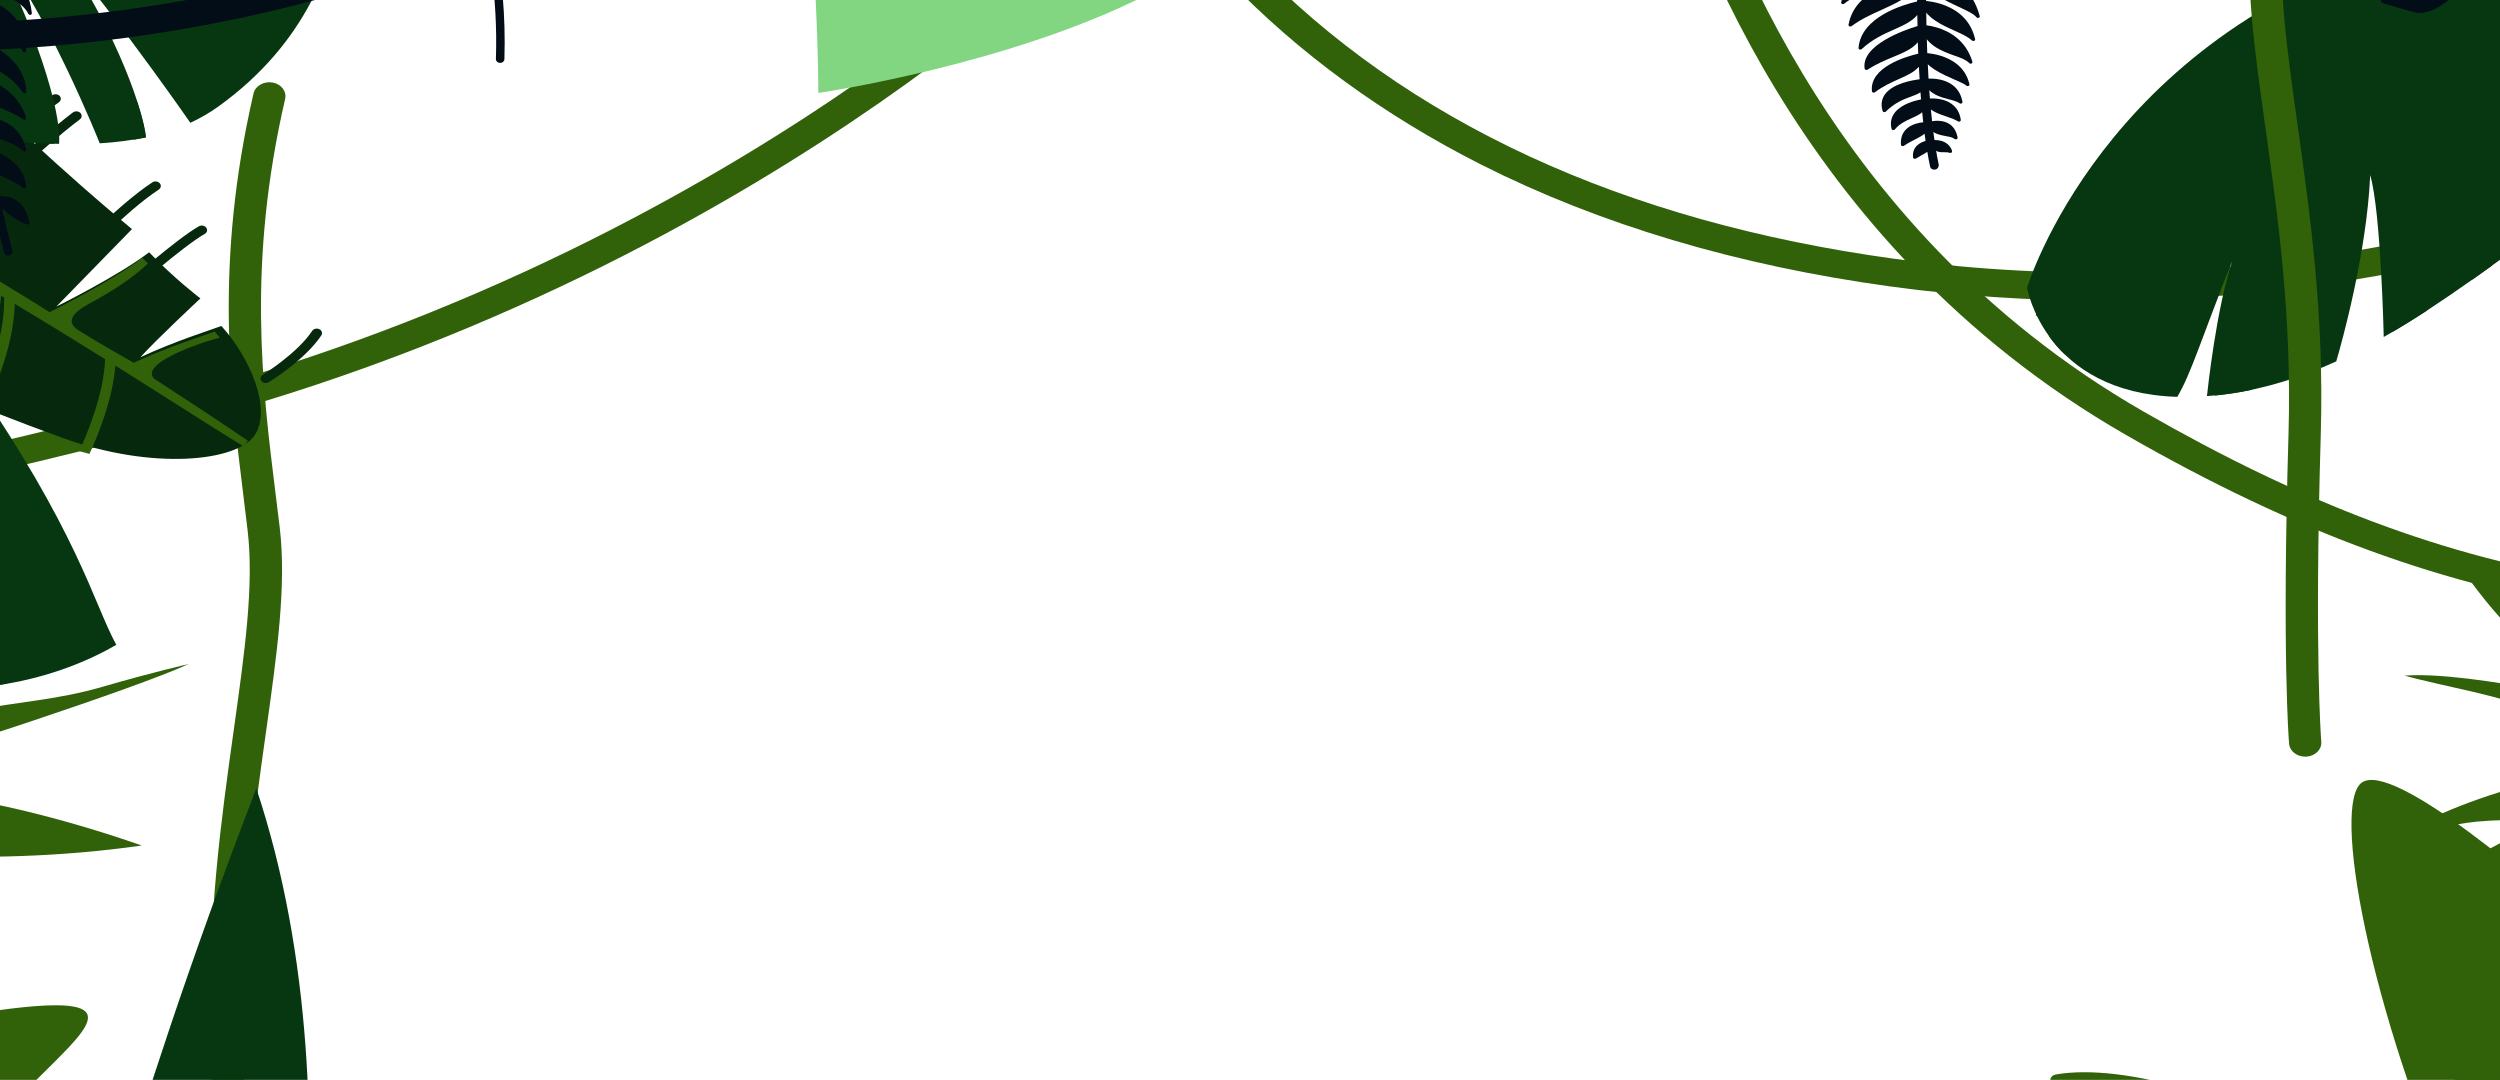 <svg xmlns="http://www.w3.org/2000/svg" width="1440" height="622" viewBox="0 0 1440 622" fill="none"><path d="M-425.693 321.921C-322.699 321.921 -157.071 317.17 120.801 240.303C292.526 192.797 425.427 115.572 506.644 59.136C594.788 -2.086 641.619 -51.378 643.568 -53.414C646.804 -56.843 646.223 -61.915 642.241 -64.701C638.259 -67.487 632.41 -66.987 629.175 -63.558C628.719 -63.058 581.349 -13.266 494.573 46.956C414.642 102.428 283.899 178.366 115.118 225.051C-180.465 306.812 -347.587 306.204 -447.428 305.847C-458.711 305.812 -469.371 305.776 -479.284 305.847C-484.428 305.883 -488.534 309.526 -488.493 313.955C-488.451 318.349 -484.303 321.921 -479.201 321.921H-479.118C-469.329 321.849 -458.711 321.885 -447.511 321.921C-440.584 321.921 -433.325 321.957 -425.734 321.957L-425.693 321.921Z" fill="#316209"></path><path d="M130.316 784.008C135.128 784.008 139.235 780.794 139.566 776.579C139.732 774.578 143.714 725.715 139.898 597.877C137.907 530.511 145.996 472.825 153.172 421.925C159.56 376.491 165.076 337.236 161.136 303.981C160.389 297.516 159.559 291.015 158.73 284.407C151.015 222.328 142.304 151.997 164.247 56.949C165.242 52.591 161.965 48.376 156.946 47.519C151.927 46.662 147.033 49.484 146.037 53.806C123.555 151.283 132.432 222.899 140.272 286.122C141.101 292.694 141.889 299.195 142.636 305.624C146.369 337.128 140.935 375.526 134.713 419.996C127.496 471.467 119.283 529.761 121.315 598.305C125.09 725.143 121.066 774.936 121.025 775.436C120.652 779.865 124.509 783.687 129.611 784.008C129.86 784.008 130.067 784.008 130.316 784.008Z" fill="#316209"></path><path d="M1208.85 173.104C1257.71 173.104 1306.86 169.104 1355.89 161.138C1427.28 149.53 1498.5 129.491 1567.65 101.559C1685.36 54.017 1755.22 0.867 1758.12 -1.383C1761.94 -4.312 1762.31 -9.384 1758.87 -12.706C1755.47 -16.028 1749.58 -16.314 1745.76 -13.349C1745.05 -12.813 1674.66 40.73 1559.18 87.271C1452.95 130.098 1285.67 175.604 1092 149.172C934.792 127.741 810.146 70.162 721.504 -21.957C657.957 -87.966 632.323 -153.189 624.234 -178.156C622.865 -182.407 617.722 -184.907 612.786 -183.728C607.85 -182.55 604.946 -178.12 606.356 -173.834C614.777 -147.866 641.407 -80.108 707.235 -11.706C747.885 30.55 796.872 66.304 852.787 94.629C921.27 129.277 1000.79 152.959 1089.1 165.032C1128.67 170.425 1168.65 173.14 1208.85 173.14V173.104Z" fill="#316209"></path><path d="M1592.79 357.604C1652.39 357.604 1716.73 350.282 1789.48 335.423C1794.46 334.387 1797.57 330.065 1796.37 325.778C1795.21 321.456 1790.19 318.813 1785.17 319.813C1566.49 364.462 1417.33 342.03 1234.78 237.124C1046.79 129.11 988.264 -55.129 969.059 -115.672L968.395 -117.78C967.026 -122.066 961.924 -124.566 956.988 -123.387C952.052 -122.209 949.148 -117.815 950.476 -113.529L951.139 -111.422C970.842 -49.449 1030.74 139.111 1224.49 250.483C1322.13 306.597 1409.86 338.637 1500.49 351.317C1530.28 355.497 1560.85 357.568 1592.75 357.568L1592.79 357.604Z" fill="#316209"></path><path d="M-632.614 -136.543C-632.614 -136.543 -622.576 -180.763 -577.405 -194.193C-532.192 -207.624 -480.675 -193.55 -480.675 -193.55C-480.675 -193.55 -485.611 -167.976 -490.588 -146.008C-495.566 -124.041 -504.65 -94.644 -504.65 -94.644C-504.65 -94.644 -489.261 -122.505 -475.78 -139.007C-462.299 -155.51 -455.331 -168.583 -452.137 -182.62C-425.133 -171.797 -371.044 -139.15 -330.021 -117.112C-246.688 -74.142 -170.283 -45.388 -140.874 -33.565C-148.423 -6.311 -164.31 19.228 -187.829 53.696C-165.222 38.587 -114.451 -19.492 -114.451 -19.492C-114.451 -19.492 -58.578 4.583 -15.523 48.446C27.533 92.273 76.023 131.957 76.023 131.957L32.469 176.57C32.469 176.57 67.81 159.103 85.895 145.316C100.247 160.317 115.428 171.89 115.428 171.89C115.428 171.89 89.794 195.786 80.918 205.716C101.948 196.036 119.867 190.643 127.499 187.75C143.966 205.823 156.742 235.577 146.704 250.686C136.666 265.796 88.052 271.153 35.871 252.187C-16.311 233.22 -61.731 213.896 -75.17 203.823C-62.643 176.212 -56.256 132.564 -56.256 132.564C-56.256 132.564 -83.425 169.426 -97.237 193.5C-119.512 184.071 -217.487 159.782 -265.479 145.423C-349.475 117.812 -390.996 75.163 -434.757 53.661C-413.063 20.156 -407.878 0.261 -394.273 -32.243C-420.778 6.226 -437.246 31.372 -453.049 47.303C-486.15 31.836 -503.447 19.013 -544.553 6.726C-585.66 -5.597 -632.78 -22.206 -646.842 -53.961C-660.903 -85.715 -657.17 -113.004 -632.656 -136.507L-632.614 -136.543Z" fill="#06290D"></path><path d="M150.245 217.015C149.872 217.837 149.955 218.765 150.577 219.551C151.573 220.73 153.439 221.016 154.808 220.158C155.638 219.658 175.672 207.299 185.088 193.19C185.918 191.905 185.42 190.333 183.968 189.619C182.516 188.904 180.65 189.333 179.82 190.583C171.068 203.728 151.49 215.765 151.324 215.908C150.826 216.193 150.494 216.622 150.287 217.051L150.245 217.015Z" fill="#06290D"></path><path d="M69.693 166.08C69.236 167.044 69.485 168.187 70.398 168.973C71.601 169.973 73.55 169.973 74.712 168.937C75.002 168.652 105.697 141.612 117.892 134.754C119.302 133.968 119.717 132.325 118.763 131.111C117.85 129.896 115.942 129.539 114.532 130.361C101.798 137.54 71.6 164.151 70.356 165.258C70.066 165.508 69.858 165.794 69.734 166.08H69.693Z" fill="#06290D"></path><path d="M39.163 148.506C38.665 149.542 38.997 150.792 40.034 151.542C41.32 152.471 43.27 152.292 44.306 151.185C44.597 150.899 72.471 121.645 91.427 109.215C92.755 108.322 93.045 106.679 92.008 105.536C90.971 104.393 89.063 104.143 87.736 105.036C68.199 117.859 40.739 146.649 39.578 147.863C39.37 148.077 39.246 148.292 39.121 148.542L39.163 148.506Z" fill="#06290D"></path><path d="M-16.046 115.788C-16.502 116.788 -16.253 117.966 -15.258 118.716C-14.013 119.681 -12.063 119.609 -10.944 118.538C-10.612 118.216 24.065 85.355 46.008 68.746C47.294 67.781 47.377 66.138 46.298 65.031C45.178 63.924 43.27 63.852 41.984 64.781C19.793 81.605 -15.092 114.68 -15.465 115.002C-15.714 115.252 -15.88 115.502 -16.046 115.788Z" fill="#06290D"></path><path d="M-30.314 107.929C-30.812 108.93 -30.522 110.144 -29.526 110.894C-28.282 111.859 -26.332 111.751 -25.212 110.68C-24.839 110.287 13.613 73.068 33.896 58.923C35.224 57.994 35.389 56.351 34.352 55.244C33.274 54.101 31.366 53.958 30.08 54.851C9.423 69.281 -28.157 105.643 -29.775 107.179C-30.024 107.394 -30.19 107.644 -30.314 107.929Z" fill="#06290D"></path><path d="M-456.031 -179.391C-454.413 -178.748 -452.671 -177.998 -450.846 -177.176C-453.169 -155.709 -463.539 -140.814 -475.651 -125.027C-487.763 -109.239 -499.294 -87.665 -487.472 -82.557C-396.259 -43.48 -252.739 26.707 -191.723 56.926C-169.117 41.817 -118.346 -16.262 -118.346 -16.262C-118.346 -16.262 -116.728 -15.548 -113.783 -14.155C-128.301 10.813 -140.703 22.136 -153.313 34.316C-165.923 46.532 -184.257 60.533 -168.536 68.606C-106.98 100.003 -34.681 140.151 28.575 179.799C28.575 179.799 63.916 162.332 82.001 148.545C83.079 149.652 84.116 150.724 85.195 151.795C75.447 161.189 61.717 169.333 51.347 174.905C41.019 180.478 38.074 185.764 45.25 190.3C56.283 197.266 77.023 208.946 77.023 208.946C98.053 199.266 115.973 193.872 123.605 190.979C124.642 192.086 125.637 193.265 126.591 194.444C109.709 199.051 80.964 210.124 88.762 218.125C123.314 240.521 142.81 253.88 142.81 253.88C142.81 253.88 141.69 255.666 140.072 256.988C126.467 248.772 99.049 231.056 66.446 210.589C64.87 230.484 56.076 251.666 51.513 261.453C49.564 260.952 47.614 260.417 45.665 259.845C50.227 249.951 59.809 226.984 60.556 206.91C44.006 196.551 26.294 185.657 8.499 175.013C7.877 201.337 -5.438 229.52 -10.499 239.271C-12.365 238.521 -14.232 237.771 -16.057 237.056C-10.955 227.091 3.024 197.301 2.401 171.369C1.821 171.012 1.24 170.691 0.659 170.333C-1.249 194.479 -15.352 224.483 -20.703 235.163C-22.569 234.413 -24.436 233.627 -26.22 232.877C-20.703 221.804 -5.977 190.122 -5.272 166.833C-13.734 161.868 -22.113 157.01 -30.367 152.367C-50.568 142.901 -55.753 153.331 -59.528 170.905C-62.39 184.3 -69.814 202.766 -73.216 210.803C-75.539 209.41 -77.53 208.16 -79.064 206.981C-66.538 179.37 -60.15 135.722 -60.15 135.722C-75.787 127.113 -91.799 118.612 -108.266 110.147C-126.393 131.578 -142.653 167.762 -148.626 181.871C-150.534 181.335 -152.483 180.799 -154.433 180.263C-152.566 175.798 -149.621 169.119 -145.93 161.332C-137.924 144.544 -126.268 122.756 -113.493 107.468C-114.695 106.861 -115.94 106.218 -117.143 105.611C-134.44 119.505 -153.147 160.118 -161.028 178.477C-162.936 177.942 -164.886 177.406 -166.877 176.87C-164.803 172.048 -162.024 165.654 -158.664 158.582C-149.372 139.115 -135.933 114.433 -122.618 102.825C-152.359 87.787 -183.634 72.678 -217.026 56.819C-224.367 62.962 -232.995 74.785 -240.71 103.646C-246.642 125.792 -256.099 141.687 -262.446 150.652C-264.52 150.045 -266.511 149.474 -268.419 148.902C-262.321 140.508 -252.615 124.613 -246.642 102.467C-243.448 90.537 -240.088 81.358 -236.687 74.214C-231.958 64.284 -227.147 58.283 -222.584 54.175C-229.843 50.746 -237.185 47.282 -244.609 43.745C-250.334 49.318 -259.915 60.748 -269.248 91.573C-277.046 117.434 -286.919 132.328 -293.224 139.937C-295.132 139.187 -296.998 138.436 -298.865 137.651C-293.058 130.9 -283.02 116.434 -275.138 90.252C-265.93 59.783 -256.224 47.389 -250.085 41.174C-265.847 33.744 -282.065 26.1 -298.782 18.206C-310.23 25.279 -319.439 41.959 -326.78 68.927C-332.505 89.894 -342.916 104.253 -349.926 112.147C-351.627 111.147 -353.327 110.147 -354.987 109.147C-348.391 101.753 -338.187 87.858 -332.712 67.749C-325.37 40.852 -316.328 23.957 -304.589 15.456C-306.746 14.456 -308.903 13.42 -311.06 12.42C-320.019 20.385 -331.468 35.387 -335.367 51.461C-339.266 67.356 -344.907 90.43 -358.181 107.218C-359.84 106.182 -361.499 105.182 -363.158 104.146C-350.631 88.216 -345.114 65.784 -341.381 50.353C-340.261 45.853 -338.602 41.388 -336.57 37.03C-331.426 26.243 -323.877 16.421 -316.659 9.777C-335.906 0.668 -355.816 -8.761 -376.473 -18.655C-387.424 -20.013 -395.263 -6.975 -405.924 17.242C-416.584 41.495 -427.203 48.139 -435.25 58.569C-436.37 57.997 -437.531 57.39 -438.651 56.819C-416.957 23.314 -411.772 3.419 -398.167 -29.085C-411.523 -35.515 -425.295 -41.873 -439.315 -48.088C-453.418 -11.405 -481.873 21.028 -492.699 32.53C-494.482 31.637 -496.225 30.744 -498.008 29.851C-487.887 19.206 -458.727 -13.548 -444.79 -50.517C-446.325 -51.196 -447.859 -51.874 -449.436 -52.553C-471.378 -8.011 -494.358 19.028 -502.364 27.708C-504.147 26.85 -505.972 25.993 -507.797 25.136C-500.829 17.635 -477.31 -9.333 -454.911 -54.946C-474.531 -63.411 -494.441 -71.627 -514.144 -79.449C-546.207 -37.301 -551.268 -3.475 -552.015 8.812C-554.006 8.205 -556.038 7.598 -558.071 6.955C-557.407 -2.296 -554.628 -19.87 -543.76 -42.659C-538.16 -54.41 -530.445 -67.555 -519.785 -81.664C-537.455 -88.629 -554.918 -95.308 -571.717 -101.559C-600.463 -62.34 -602.122 -21.727 -601.832 -9.297C-603.906 -10.262 -605.98 -11.262 -608.012 -12.262C-608.012 -24.299 -606.104 -49.695 -592.623 -78.056C-588.641 -86.414 -583.622 -95.058 -577.4 -103.667C-579.308 -104.381 -581.216 -105.06 -583.083 -105.774C-609.049 -61.876 -611.745 -27.978 -611.496 -14.084C-613.612 -15.191 -615.686 -16.369 -617.677 -17.548C-617.511 -30.979 -614.607 -55.803 -599.343 -87.95C-596.315 -94.308 -592.789 -100.952 -588.724 -107.881C-602.329 -112.846 -615.354 -117.526 -627.632 -121.812C-658.576 -91.272 -648.289 -53.839 -637.712 -32.479C-643.353 -37.98 -647.915 -44.087 -650.902 -50.91C-663.719 -79.842 -661.728 -105.06 -642.772 -127.098C-691.469 -143.958 -724.57 -154.209 -724.57 -154.209C-724.57 -154.209 -726.602 -161.317 -721.832 -166.353C-702.046 -161.46 -671.476 -152.03 -634.932 -139.386C-630.411 -151.887 -616.515 -180.712 -581.548 -191.107C-575.741 -192.821 -569.809 -194.107 -563.919 -195C-589.637 -183.963 -612.326 -166.532 -620.954 -134.456C-586.733 -122.312 -548.157 -107.703 -508.793 -91.522C-508.793 -91.522 -493.404 -119.383 -479.923 -135.885C-466.442 -152.387 -459.474 -165.46 -456.28 -179.498L-456.031 -179.391Z" fill="#316209"></path><path d="M561.19 -301.411C561.19 -301.411 594.041 -265.12 629.548 -242.439C588.151 -253.655 549.907 -284.551 549.907 -284.551C537.878 -266.621 525.89 -248.69 514.359 -230.83C508.884 -222.365 503.948 -214.185 499.592 -206.291C499.592 -206.291 527.674 -183.86 556.419 -169.572C526.596 -174.18 491.794 -191.111 491.67 -191.146C485.158 -177.93 480.138 -165.464 476.322 -153.749C476.322 -153.749 507.764 -133.139 553.184 -125.388C522.199 -123.816 472.506 -140.676 472.465 -140.676C464.625 -111.064 464.21 -86.097 465.455 -63.987C465.455 -63.987 492.333 -58.165 521.037 -58.2C497.85 -51.378 466.243 -52.378 466.243 -52.378C466.699 -46.449 467.238 -40.734 467.653 -35.197C471.303 11.273 471.345 53.564 471.345 53.564C471.345 53.564 580.436 37.633 660.035 -2.729C660.035 -2.729 640.001 -19.302 622.87 -47.413C643.444 -30.518 678.328 -12.802 678.328 -12.802C689.32 -19.374 699.4 -26.482 708.152 -34.162C780.617 -97.849 788.29 -176.109 779.372 -233.08C770.454 -290.052 744.28 -351.06 732.542 -390.815C720.803 -430.571 715.328 -447.573 711.885 -503.259C711.885 -503.259 695.044 -509.831 676.13 -499.437C652.154 -438.071 607.19 -370.027 561.273 -301.482L561.19 -301.411Z" fill="#82D681"></path><path d="M1609.61 730.847C1604.63 661.41 1560.54 599.795 1508.69 552.11C1456.84 504.425 1378.73 439.167 1360.69 450.561C1342.65 461.955 1364.3 581.114 1417.68 701.522C1471.07 821.931 1524.37 820.466 1554.98 813.43C1554.98 813.43 1610.69 812.715 1609.61 730.847Z" fill="#316209"></path><path d="M1608.99 957.056C1608.03 953.412 1606.79 948.376 1605.25 942.196C1597.99 912.8 1584.35 857.328 1564.27 801.357C1570.54 785.319 1583.14 743.528 1576.51 741.277C1569.83 739.027 1561.87 763.852 1557.8 783.89C1556.18 779.639 1554.52 775.425 1552.82 771.21C1556.89 739.956 1570.83 680.555 1561.58 680.484C1552.28 680.412 1547.56 721.811 1543.49 749.207C1540.3 742.027 1536.94 734.991 1533.49 728.133C1539.09 701.272 1550.75 641.586 1541.91 639.693C1533.04 637.764 1525.78 676.376 1522.79 707.88C1519.22 701.308 1515.66 694.807 1512.09 688.342C1519.85 644.336 1526.44 605.152 1519.1 604.474C1511.92 603.831 1504.96 639.121 1499.81 666.518C1495.08 658.231 1490.31 650.087 1485.54 642.086C1487.37 625.655 1496.54 577.077 1488.16 575.148C1480.9 573.505 1475.21 608.689 1473.35 621.797C1468.7 614.189 1464.06 606.724 1459.45 599.437C1460.7 577.22 1465.55 535.822 1456.42 535.215C1448.29 534.679 1446.76 566.326 1446.47 579.256C1441.78 572.077 1437.1 565.076 1432.49 558.325C1432.66 542.216 1432.7 517.32 1427.06 516.712C1421.5 516.105 1421.04 528.857 1420.88 541.644C1407.02 522.142 1393.83 504.961 1381.76 490.923C1380.77 489.744 1378.86 489.494 1377.45 490.316C1376.04 491.137 1375.66 492.781 1376.58 493.995C1382.13 501.496 1394.37 520.356 1409.76 545.037C1400.59 540.358 1382.67 531.857 1381.72 536.572C1380.68 541.573 1407.23 554.003 1418.39 558.968C1423.32 566.969 1428.51 575.47 1433.78 584.221C1421.13 578.899 1398.15 570.005 1396.65 575.399C1395.03 581.114 1427.72 593.937 1443.07 599.652C1448.92 609.403 1454.85 619.404 1460.78 629.441C1444.4 622.69 1407.27 608.153 1405.82 614.654C1404.33 621.476 1451.28 637.264 1468.66 642.872C1474.8 653.373 1480.81 663.839 1486.62 674.09C1465.76 665.696 1418.22 648.694 1417.35 655.945C1416.48 663.089 1475.05 682.127 1494.63 688.27C1499.77 697.45 1504.67 706.344 1509.23 714.81C1488.53 706.344 1437.18 689.556 1438.51 697.665C1439.75 705.38 1497.95 723.811 1517.15 729.669C1521.3 737.563 1525.07 745.028 1528.31 751.707C1499.27 741.099 1439.71 722.061 1438.55 726.525C1436.64 738.384 1508.48 758.28 1535.4 767.102C1536.15 768.817 1536.85 770.531 1537.48 772.067C1539.14 776.21 1540.79 780.711 1542.49 785.497C1518.1 776.282 1478.37 766.209 1481.19 773.496C1484.05 780.925 1526.65 792.105 1546.93 798.571C1567.47 861.579 1587.96 956.984 1588.21 958.091C1588.45 959.306 1589.66 960.199 1591.07 960.306C1591.07 960.306 1593.35 960.449 1597.83 960.449C1600.03 960.449 1602.72 960.449 1605.96 960.306C1606.91 960.306 1607.74 959.877 1608.32 959.234C1608.9 958.591 1609.11 957.77 1608.9 956.984L1608.99 957.056Z" fill="#316209"></path><path d="M1563.77 957.556C1563.52 957.199 1544.61 927.48 1499.07 878.01C1523.99 862.686 1544.61 828.217 1496.49 766.602C1447.01 703.272 1264.46 605.367 1184.24 618.869C1180.71 619.512 1180.46 622.583 1181.62 623.512C1207.17 644.086 1239.44 668.911 1270.68 692.914C1318.05 729.383 1362.8 763.78 1381.84 781.426C1386.99 786.212 1508.69 899.191 1546.85 960.163C1547.35 960.949 1548.22 961.485 1549.26 961.556C1550.96 961.735 1552.91 961.771 1554.73 961.771C1558.26 961.771 1561.33 961.556 1561.33 961.556C1562.4 961.485 1563.32 960.949 1563.86 960.128C1564.35 959.342 1564.35 958.342 1563.86 957.556H1563.77Z" fill="#316209"></path><path d="M1538.47 416.092C1514.7 407.269 1422.95 386.302 1385.04 389.16C1406.11 395.125 1444.6 401.34 1459.66 409.627C1474.72 417.914 1487.95 431.38 1508.98 432.416C1530.05 433.451 1546.6 432.951 1546.6 432.951L1572.11 456.704C1569.17 431.915 1562.24 424.915 1538.47 416.092Z" fill="#316209"></path><path d="M1574.06 459.598C1573.02 437.023 1554.94 431.63 1546.6 432.952C1546.6 432.952 1520.14 436.845 1476.21 446.668C1432.28 456.526 1406.4 467.635 1386.28 478.529C1419.09 475.921 1413.66 473.1 1444.02 472.314C1474.39 471.528 1484.05 465.849 1484.05 465.849C1484.05 465.849 1507.9 459.348 1519.43 452.133C1530.96 444.917 1545.81 436.095 1557.39 444.024C1568.96 451.918 1574.06 459.598 1574.06 459.598Z" fill="#316209"></path><path d="M1620.97 406.984C1620.97 406.984 1596.5 409.377 1573.48 422.771C1573.48 422.771 1560.7 406.269 1525.49 382.409C1484.26 354.441 1425.9 332.152 1411.17 318.151C1441.86 362.692 1456.84 374.122 1478.53 384.981C1500.23 395.875 1516.45 393.803 1530.3 399.233C1544.15 404.662 1553.57 415.699 1561.28 428.487L1573.44 465.027L1620.97 406.948V406.984Z" fill="#316209"></path><path d="M1574.06 459.598C1575.1 477.421 1572.11 497.531 1572.11 497.531L1562.36 465.634C1562.36 465.634 1560.16 459.24 1559.21 454.704C1558.42 450.847 1556.1 447.882 1552.78 446.453C1545.56 443.346 1538.43 445.882 1527.93 456.24C1517.4 466.599 1514.08 473.599 1492.72 484.494C1471.36 495.388 1440.66 503.139 1402.79 509.354C1421.46 493.566 1457.25 476.207 1480.4 467.349C1503.54 458.49 1524.66 444.346 1524.66 444.346C1540.01 433.987 1569.95 428.022 1574.1 459.598H1574.06Z" fill="#316209"></path><path d="M19.216 623.746C50.16 592.742 75.919 572.632 6.606 580.919C-62.706 589.206 -157.819 627.818 -223.232 670.431C-286.364 711.579 -314.487 769.837 -299.181 792.089C-349.33 828.844 -397.073 866.135 -422.915 890.924C-423.91 891.888 -423.993 893.317 -423.122 894.353C-421.836 895.853 -420.385 897.246 -418.85 898.496C-416.195 900.639 -414.163 901.675 -413.914 901.782C-412.628 902.39 -411.01 902.175 -410.056 901.211C-409.475 900.639 -349.994 843.918 -292.544 801.448C-292.047 801.055 -291.466 800.662 -290.927 800.269C-247.041 835.488 -171.507 795.376 -128.659 758.514C-83.653 719.759 -11.728 654.786 19.175 623.746H19.216Z" fill="#316209"></path><path d="M-66.023 433.828C-46.943 426.22 -39.684 414.29 -14.091 409.111C11.502 403.896 32.325 403.396 59.743 395.395C87.161 387.394 108.689 382.464 108.689 382.464C77.662 396.788 -39.559 434.614 -68.346 443.258C-68.346 443.258 -70.669 441.401 -70.088 437.507C-69.508 433.65 -66.023 433.793 -66.023 433.793V433.828Z" fill="#316209"></path><path d="M-48.27 456.831C-77.555 455.474 -94.354 462.296 -117.375 482.87L-122.436 508.552L-100.161 488.228C-100.161 488.228 -14.921 500.909 81.644 487.014C35.809 470.94 -16.04 458.332 -48.312 456.831H-48.27Z" fill="#316209"></path><path d="M154.026 875.565C154.026 875.565 212.304 648.285 147.638 454.117C70.278 654.393 39.417 790.518 39.417 790.518C39.417 790.518 14.073 1006.33 66.089 1111.31H100.558C100.558 1111.31 132.332 977.792 154.067 875.529L154.026 875.565Z" fill="#073711"></path><path d="M76.044 1093.49C54.06 974.042 45.225 874.136 -9.113 773.408C-9.113 773.408 -68.263 646.463 -286.943 613.709C-242.228 720.33 -121.647 819.486 -30.226 922.714C-30.143 922.821 21.457 995.902 49.539 1065.88C62.937 1095.06 72.892 1111.31 72.892 1111.31H83.469L76.003 1093.45L76.044 1093.49Z" fill="#073711"></path><path d="M-298.408 65.34C-181.85 74.841 -81.055 124.883 -18.088 215.395C44.877 305.907 53.879 347.484 66.986 371.415C21.815 397.597 -34.39 402.384 -82.838 392.132C-82.838 392.061 -71.016 347.341 -51.065 305.193C-83.792 367.629 -93.249 375.987 -103.785 386.596C-108.348 385.132 -112.786 383.56 -117.1 381.845C-117.1 381.845 -99.596 329.624 -76.16 285.94C-112.164 345.091 -123.364 363.129 -137.093 372.451C-149.288 365.736 -159.949 357.807 -168.576 348.877C-174.342 342.876 -179.9 336.518 -185.293 329.839C-185.21 329.66 -151.321 253.079 -111.584 221.182C-162.272 261.08 -179.734 296.513 -197.197 314.265C-214.038 290.941 -229.012 265.009 -242.161 239.47C-235.856 228.504 -209.351 182.748 -194.999 162.995C-221.297 189.713 -234.28 209.966 -248.01 227.932C-258.421 207.001 -267.671 186.677 -275.718 168.603C-300.274 113.667 -336.901 87.736 -361.871 82.663C-407.872 95.165 -428.944 100.523 -441.471 90.164C-441.471 90.164 -414.924 55.874 -298.366 65.375L-298.408 65.34Z" fill="#073711"></path><path d="M4.145 393.811C-4.234 366.7 -16.595 333.839 -33.352 307.086C-69.481 249.292 -132.198 179.497 -196.989 124.883C-256.015 75.162 -332.254 62.732 -379.583 67.161C-407.83 69.805 -429.275 78.198 -440.558 90.879C-437.447 93.165 -433.796 94.558 -429.4 95.201C-419.652 85.914 -401.442 79.449 -378.338 77.27C-340.592 73.698 -283.35 81.556 -232.703 112.417C-242.741 130.312 -258.006 157.459 -270.74 179.783C-268.874 183.962 -266.924 188.213 -264.933 192.571C-251.784 169.675 -234.487 138.885 -223.122 118.632C-217.024 122.776 -211.093 127.241 -205.285 132.134C-202.257 134.67 -199.271 137.278 -196.243 139.885C-212.254 158.888 -238.967 190.713 -256.056 211.609C-254.314 215.252 -252.531 218.967 -250.706 222.682C-234.57 202.786 -205.451 168.067 -187.905 147.207C-181.601 152.851 -175.296 158.602 -169.074 164.424C-182.057 178.247 -213.084 213.288 -234.487 254.15C-223.288 274.831 -210.927 295.37 -197.321 314.194C-179.858 296.441 -162.437 261.044 -111.707 221.11C-151.486 253.007 -185.334 329.624 -185.417 329.767C-182.638 333.196 -179.817 336.554 -176.955 339.804C-145.555 297.084 -106.605 260.258 -91.631 246.649C-73.007 269.116 -56.664 291.262 -43.805 311.872C-27.919 337.268 -15.931 369.022 -7.718 395.49C-3.778 395.026 0.121 394.454 4.021 393.775L4.145 393.811Z" fill="#073711"></path><path d="M-345.569 -53.569C-247.968 -111.326 -149.786 -152.189 -32.025 -152.653C85.777 -153.117 153.389 -92.074 197.565 -52.64C191.55 -23.065 177.945 23.906 125.597 61.482C120.62 65.054 115.269 68.126 109.628 70.733C109.586 70.662 74.826 20.262 35.048 -28.637C68.853 21.084 82.749 65.375 84.076 79.056C75.698 80.842 66.821 81.985 57.447 82.556C57.447 82.556 26.337 3.832 -6.93 -36.709C19.783 14.012 35.67 63.911 34.011 82.878C-9.792 81.628 -62.637 71.055 -123.197 58.017C-123.197 58.017 -148.749 -12.742 -160.197 -42.353C-148.209 21.048 -147.131 53.052 -147.131 53.052C-250.249 33.764 -347.353 49.23 -399.534 70.698C-414.799 79.234 -425.583 89.307 -429.897 97.022C-439.728 101.523 -452.918 96.487 -463.537 94.736C-463.537 94.736 -443.254 4.153 -345.652 -53.604L-345.569 -53.569Z" fill="#073711"></path><path d="M-129.378 -83.501C-280.779 -76.75 -438.567 18.941 -456.818 89.629L-457.813 95.629L-445.287 91.843C-438.733 66.34 -410.651 35.621 -369.462 7.725C-359.009 13.869 -341.671 26.477 -322.756 50.516C-318.567 49.873 -314.336 49.23 -310.022 48.659C-329.227 23.191 -347.312 8.904 -359.59 1.224C-355.649 -1.276 -351.584 -3.776 -347.436 -6.241C-332.587 6.046 -311.888 25.37 -298.117 47.266C-293.969 46.837 -289.78 46.444 -285.507 46.087C-299.444 22.298 -321.221 1.51 -337.315 -11.992C-336.776 -12.313 -336.195 -12.599 -335.656 -12.921C-328.522 -16.814 -321.304 -20.564 -313.921 -24.136C-301.394 -10.384 -282.645 13.762 -271.238 45.158C-262.154 44.658 -252.863 44.408 -243.405 44.408C-254.895 9.118 -275.013 -18.35 -289.738 -35.102C-237.018 -57.426 -180.398 -70.999 -128.797 -73.321C-126.433 -73.428 -124.069 -73.5 -121.704 -73.607C-115.441 -48.818 -100.757 12.404 -94.328 64.233C-84.871 66.197 -75.621 68.054 -66.62 69.805C-72.344 17.441 -87.11 -45.496 -94.328 -74.357C-83.999 -74.536 -73.878 -74.536 -63.965 -74.429C-46.129 -38.995 -12.82 29.907 2.942 80.77C12.773 81.806 22.271 82.556 31.355 82.878C17.252 33.371 -14.397 -33.888 -34.265 -73.786C-24.31 -73.428 -14.604 -73 -5.105 -72.428C13.644 -39.21 52.137 29.835 77.066 80.485C79.43 80.092 81.753 79.663 84.034 79.163C83.62 75.055 82.085 68.162 79.223 59.232C55.994 13.583 25.838 -40.674 8.459 -71.571C69.682 -67.356 121.283 -59.319 163.551 -52.747C175.207 -50.925 186.199 -49.211 196.485 -47.746C196.859 -49.39 197.191 -51.033 197.522 -52.569C195.2 -54.64 192.835 -56.748 190.388 -58.926C182.507 -60.105 174.252 -61.391 165.666 -62.713C94.28 -73.821 -3.446 -89.038 -129.42 -83.43L-129.378 -83.501Z" fill="#073711"></path><path d="M1813.13 86.604C1720.54 -213.685 1465.45 -234.259 1369.38 -242.01C1272.11 -249.868 1219.72 -198.611 1219.22 -198.111L1217.94 -199.04C1218.48 -199.576 1271.4 -251.368 1369.54 -243.439C1465.9 -235.652 1721.87 -215.042 1814.74 86.247L1813.13 86.604Z" fill="#073711"></path><path d="M1173.93 182.367L1172.56 181.545C1295.01 30.919 1384.44 -12.98 1555.21 -6.265C1642.98 -2.8 1702.09 21.131 1736.27 40.598C1773.31 61.708 1789.82 82.318 1789.98 82.532L1788.57 83.354C1788.41 83.14 1772.02 62.744 1735.23 41.777C1701.26 22.417 1642.44 -1.371 1555.12 -4.8C1385.02 -11.48 1296 32.24 1173.93 182.403V182.367Z" fill="#073711"></path><path d="M1334.29 -196.29C1327.69 -176.823 1291.15 -127.567 1291.15 -127.567C1248.01 -142.747 1232.99 -160.285 1211.3 -175.573C1261.99 -357.489 1406.5 -335.237 1461.67 -322.092C1766.55 -229.973 1832.41 13.38 1830.92 55.35C1829.43 97.356 1824.95 101.285 1794.71 82.711C1724.86 -25.375 1591.21 -88.99 1466.73 -97.92C1394.39 -103.528 1346.07 -111.672 1311.97 -121.101C1311.97 -121.101 1327.82 -159.249 1334.25 -196.326L1334.29 -196.29Z" fill="#073711"></path><path d="M1386.47 -30.482C1562.01 -82.346 1685 -15.123 1754.27 31.847C1798.36 70.96 1799.81 93.641 1799.81 93.641C1799.81 93.641 1786.75 104.893 1778.04 86.997C1769.78 73.567 1753.77 62.708 1742.36 59.779C1680.97 43.956 1614.61 58.744 1547.45 84.461C1547.45 84.461 1541.73 43.277 1545.92 17.131C1532.89 61.387 1528.33 92.569 1528.33 92.569C1513.31 99.785 1498.42 108.857 1483.45 118.93C1483.45 118.93 1478.14 63.637 1485.11 29.061C1470.55 72.103 1472 114.144 1472.79 126.217C1440.85 148.47 1408.24 174.08 1373.03 194.118C1373.03 194.047 1371.41 121.645 1365.23 100.892C1363.28 145.934 1348.6 198.262 1345.69 208.156C1325.87 217.157 1305.09 223.908 1283.1 226.908C1278.99 227.48 1275.05 227.873 1271.2 228.159C1271.65 223.944 1276.63 177.831 1285.76 150.434C1268 194.869 1262.28 214.871 1254.11 228.587C1177.87 226.266 1167.58 165.758 1167.58 165.758C1167.58 165.758 1210.93 21.31 1386.47 -30.518V-30.482Z" fill="#073711"></path><path d="M1396.34 -277.479C1419.49 -266.799 1462.17 -260.084 1462.17 -260.084C1462.17 -260.084 1434 -275.122 1411.52 -291.695C1419.69 -298.553 1428.53 -304.84 1437.99 -310.34C1446.7 -305.876 1478.76 -289.159 1512.73 -268.835C1489.34 -289.695 1453.5 -318.484 1453.5 -318.484C1473.82 -327.986 1496.64 -334.272 1521.82 -336.487C1557.82 -339.63 1594.57 -338.13 1629.91 -331.879C1629.99 -331.736 1641.11 -310.198 1654.68 -279.551C1655.92 -295.196 1653.64 -326.664 1653.6 -326.914C1735.93 -306.947 1807.57 -259.977 1839.63 -184.717C1888.21 -70.702 1829.93 81.389 1829.93 81.389C1829.93 81.389 1820.68 88.319 1808.07 89.676C1803.75 29.347 1786.91 -12.23 1732.57 -58.129C1732.57 -58.129 1748.71 -121.173 1754.47 -149.462C1740.45 -112.6 1715.19 -72.023 1715.19 -72.023C1703.66 -80.775 1691.09 -88.061 1677.95 -94.098C1684.13 -144.069 1712.58 -187.539 1712.58 -187.539C1712.58 -187.539 1666.33 -132.96 1646.92 -105.635C1621.2 -113.207 1594.32 -116.672 1568.6 -116.815C1568.6 -116.815 1589.72 -188.539 1609.46 -220.364C1610.54 -222.007 1611.66 -223.65 1612.74 -225.294C1611.66 -223.793 1610.54 -222.115 1609.46 -220.364C1570.68 -162.107 1540.77 -115.672 1540.77 -115.672C1526.75 -114.422 1513.35 -112.172 1501.08 -109.1C1506.22 -160.142 1522.6 -195.647 1522.6 -195.647C1522.6 -195.647 1490.83 -152.855 1476.15 -101.242C1417.41 -80.31 1372.2 -67.416 1337.48 -98.848C1330.18 -162.107 1350.96 -230.33 1396.42 -277.55L1396.34 -277.479Z" fill="#073711"></path><path d="M1773.85 76.567L1795.46 89.105L1783.59 70.852C1754.52 34.062 1690.93 1.843 1613.44 -15.373C1532.97 -33.233 1450.55 -32.375 1387.26 -12.98C1312.88 9.809 1263.11 58.529 1234.49 95.391C1207.07 130.682 1189.4 167.151 1180.36 193.833C1182.84 197.297 1185.79 200.798 1189.31 204.191C1200.06 168.508 1232.37 100.106 1294.51 48.885C1294.09 82.747 1291.31 160.578 1275.8 227.837C1278.21 227.587 1280.61 227.337 1283.1 226.98C1287.83 226.337 1292.52 225.515 1297.12 224.515C1315.04 142.219 1314.92 49.564 1314.75 33.597C1328.69 23.989 1343.91 15.309 1360.5 7.987C1364.4 32.49 1375.81 110.286 1378.13 191.19C1384.81 187.26 1391.4 183.153 1397.92 178.902C1394.6 94.498 1382.28 16.202 1379.66 0.379C1383.44 -0.978 1387.3 -2.264 1391.24 -3.443C1396.26 -4.979 1401.36 -6.372 1406.63 -7.658C1410.03 15.631 1422.47 103.892 1424.01 161.114C1427.86 158.4 1431.68 155.649 1435.5 152.899C1433.05 94.034 1421.06 9.952 1418.12 -10.265C1443.96 -15.623 1472.25 -18.231 1501.74 -18.052C1496.26 1.2 1482.7 56.172 1486.43 116.966C1492.99 112.608 1499.58 108.429 1506.14 104.535C1504.73 46.635 1518.62 -4.729 1522.4 -17.516C1534.26 -16.945 1546.29 -15.945 1558.4 -14.48C1555.62 -1.729 1549.94 31.847 1552.97 82.354C1559.6 79.889 1566.2 77.496 1572.79 75.281C1570.68 29.597 1575.99 -0.871 1578.35 -11.658C1589.1 -9.944 1599.84 -7.944 1610.54 -5.55C1685.33 11.059 1746.39 41.741 1773.89 76.532L1773.85 76.567Z" fill="#073711"></path><path d="M1821.59 -127.709C1804.13 -178.609 1774.68 -217.685 1734.15 -243.832C1693.54 -270.049 1643.89 -281.944 1586.57 -279.193C1466.73 -273.478 1416.75 -202.791 1380.25 -151.177C1365.06 -129.71 1351.79 -110.957 1337.11 -102.135C1337.23 -101.027 1337.31 -99.92 1337.44 -98.813C1339.06 -97.348 1340.72 -95.991 1342.42 -94.705C1359.09 -104.528 1372.99 -124.137 1388.87 -146.676C1405.42 -170.072 1424.8 -197.504 1452.55 -220.65C1435.62 -182.324 1410.53 -122.959 1397.79 -80.382C1401.94 -80.739 1406.17 -81.275 1410.48 -82.025C1425.67 -130.924 1456.24 -200.898 1471.5 -234.795C1481.25 -241.26 1491.95 -247.154 1503.69 -252.226C1487.84 -214.542 1455.74 -137.354 1438.03 -88.561C1447.65 -91.383 1457.69 -94.705 1468.18 -98.384C1490.58 -157.642 1527 -243.867 1535.05 -262.906C1550.73 -266.942 1567.98 -269.621 1587.15 -270.549C1590.09 -270.692 1593.04 -270.8 1595.94 -270.835C1573.08 -235.759 1527.75 -163.357 1507.09 -110.493C1516.17 -112.529 1525.8 -114.1 1535.79 -115.172C1559.77 -170.286 1606.85 -243.403 1624.48 -270.085C1658.08 -267.549 1688.23 -259.155 1714.41 -245.225C1688.48 -214.756 1639.45 -156.535 1606.35 -114.208C1618.13 -112.636 1629.91 -110.314 1641.48 -107.171C1673.59 -147.641 1717.35 -199.612 1741.37 -227.865C1745.23 -224.901 1748.96 -221.757 1752.61 -218.471C1739.21 -199.254 1705.07 -146.89 1687.4 -89.526C1690.93 -87.704 1694.41 -85.74 1697.86 -83.704C1714.03 -138.068 1746.51 -189.396 1760.9 -210.542C1781.15 -189.932 1797.32 -164.214 1808.9 -133.746C1795.04 -115.351 1764.22 -74.417 1744.02 -48.092C1750.24 -42.305 1755.93 -36.59 1761.03 -30.84C1776.58 -51.056 1800.85 -83.168 1817.81 -105.671C1820.84 -93.848 1823.12 -81.846 1824.82 -69.845L1766.55 -24.41C1768.87 -21.588 1771.11 -18.731 1773.18 -15.909L1826.36 -57.343C1834.03 14.274 1821.63 80.568 1821.46 81.425L1820.34 90.033C1823.79 95.32 1831.17 84.461 1831.17 84.461C1831.17 84.461 1831.67 80.425 1833.16 72.21C1837.68 41.277 1847.89 -51.378 1821.63 -127.781L1821.59 -127.709Z" fill="#073711"></path><path d="M1.007 113.001C-1.191 113.001 -2.726 113.393 -2.809 113.429C-3.099 113.501 -3.348 113.715 -3.473 113.965C-3.597 114.215 -3.556 114.501 -3.39 114.751C-3.099 115.144 3.745 124.859 15.484 129.324C15.608 129.36 15.774 129.396 15.898 129.396C16.106 129.396 16.355 129.324 16.521 129.217C16.811 129.003 16.977 128.681 16.935 128.36C14.571 115.001 5.902 113.001 0.966 113.001H1.007Z" fill="#030D17"></path><path d="M4.326 103.035C7.271 104.357 10.299 105.714 13.286 108.357C13.493 108.536 13.784 108.643 14.032 108.643C14.157 108.643 14.323 108.643 14.447 108.571C14.862 108.428 15.111 108.071 15.069 107.714C14.157 90.462 -7.703 85.568 -7.91 85.497C-8.242 85.425 -8.616 85.497 -8.864 85.711C-9.113 85.925 -9.238 86.211 -9.196 86.533C-6.915 97.999 -1.44 100.463 4.326 103.035Z" fill="#030D17"></path><path d="M1.215 80.603C4.823 81.746 8.888 83.068 13.285 86.997C13.493 87.176 13.742 87.283 14.032 87.283C14.198 87.283 14.364 87.283 14.53 87.176C14.944 86.997 15.152 86.604 15.069 86.211C11.294 68.102 -6.915 67.173 -10.524 67.173C-11.105 67.173 -11.437 67.173 -11.437 67.173C-11.768 67.173 -12.059 67.352 -12.225 67.566C-12.391 67.78 -12.432 68.102 -12.349 68.352C-8.906 77.317 -4.219 78.853 1.215 80.603Z" fill="#030D17"></path><path d="M1.505 62.78C5.363 64.351 9.387 65.994 13.369 68.781C13.576 68.923 13.783 68.995 14.032 68.995C14.24 68.995 14.447 68.959 14.613 68.852C14.986 68.638 15.194 68.245 15.069 67.852C8.847 47.135 -14.423 43.634 -14.672 43.599C-15.004 43.563 -15.335 43.634 -15.584 43.849C-15.833 44.063 -15.916 44.349 -15.875 44.635C-13.635 56.6 -6.625 59.458 1.505 62.78Z" fill="#030D17"></path><path d="M-2.311 39.848C2.998 43.099 8.474 46.42 13.161 53.314C13.368 53.6 13.7 53.779 14.073 53.779C14.156 53.779 14.281 53.779 14.364 53.779C14.82 53.671 15.152 53.314 15.152 52.886C14.82 29.668 -16.829 20.881 -17.161 20.81C-17.534 20.703 -17.949 20.81 -18.198 21.024C-18.488 21.239 -18.571 21.596 -18.488 21.917C-15.17 31.99 -8.906 35.848 -2.27 39.884L-2.311 39.848Z" fill="#030D17"></path><path d="M-2.02 17.345C3.953 20.024 9.636 22.56 13.037 29.597C13.203 29.954 13.576 30.168 13.991 30.168C14.074 30.168 14.115 30.168 14.198 30.168C14.696 30.097 15.028 29.704 15.028 29.275C15.194 13.845 5.778 5.808 -2.186 1.736C-10.731 -2.622 -19.234 -3.336 -19.566 -3.372C-19.898 -3.372 -20.23 -3.3 -20.437 -3.086C-20.644 -2.872 -20.727 -2.586 -20.686 -2.3C-17.409 10.451 -9.611 13.952 -2.02 17.309V17.345Z" fill="#030D17"></path><path d="M-20.728 -23.303C-21.059 -23.303 -21.391 -23.196 -21.599 -22.946C-21.806 -22.696 -21.848 -22.41 -21.765 -22.124C-21.64 -21.731 -18.239 -12.837 -2.228 -5.551C12.746 1.272 15.111 5.701 16.231 7.808L16.355 8.023C16.521 8.344 16.894 8.558 17.309 8.558C17.392 8.558 17.475 8.558 17.558 8.558C18.056 8.451 18.388 8.058 18.346 7.594C16.604 -10.98 2.003 -22.517 -20.728 -23.267V-23.303Z" fill="#030D17"></path><path d="M25.895 -269.442C24.651 -269.942 23.199 -269.442 22.66 -268.406C19.881 -263.156 17.226 -257.762 14.654 -252.226C10.382 -251.404 -0.071 -249.761 -15.17 -249.69C-35.578 -249.582 -61.088 -243.01 -71.499 -224.901C-71.706 -224.544 -71.623 -224.079 -71.25 -223.829C-71.043 -223.686 -70.794 -223.615 -70.545 -223.615C-70.338 -223.615 -70.13 -223.651 -69.964 -223.758C-62.664 -228.115 -53.621 -228.151 -43.168 -228.223C-35.246 -228.258 -26.286 -228.33 -16.497 -230.223C-3.846 -232.687 5.155 -238.617 10.796 -243.582C9.137 -239.688 7.561 -235.759 6.026 -231.723C1.049 -229.758 -10.731 -227.044 -24.876 -225.937C-36.615 -225.008 -65.028 -220.864 -75.73 -203.041C-75.937 -202.684 -75.854 -202.255 -75.522 -201.969C-75.315 -201.791 -75.066 -201.719 -74.817 -201.719C-74.651 -201.719 -74.444 -201.755 -74.278 -201.862C-68.181 -205.005 -58.391 -205.72 -48.063 -206.505C-39.352 -207.148 -30.31 -207.827 -21.972 -209.934C-10.897 -212.721 -2.104 -219.507 3.372 -224.758C1.422 -219.329 -0.444 -213.792 -2.187 -208.149C-5.671 -207.363 -13.635 -205.898 -25.54 -205.112C-39.643 -204.184 -60.548 -200.612 -79.38 -180.502C-79.712 -180.145 -79.671 -179.68 -79.38 -179.323C-79.173 -179.109 -78.882 -179.002 -78.592 -179.002C-78.385 -179.002 -78.219 -179.038 -78.053 -179.145C-71.126 -182.824 -61.171 -183.717 -50.635 -184.61C-43.459 -185.217 -35.992 -185.86 -28.609 -187.432C-17.534 -189.753 -9.363 -196.04 -4.426 -200.933C-6.044 -195.433 -7.537 -189.825 -8.948 -184.145C-57.811 -183.574 -75.357 -171.179 -86.597 -152.748C-86.805 -152.391 -86.722 -151.927 -86.349 -151.641C-86.141 -151.498 -85.892 -151.427 -85.644 -151.427C-85.436 -151.427 -85.229 -151.498 -85.021 -151.605C-80.085 -154.713 -73.78 -155.785 -64.24 -157.463C-57.935 -158.571 -50.096 -159.928 -40.223 -162.285C-24.876 -165.964 -15.585 -172.608 -10.565 -177.323C-12.059 -170.822 -13.469 -164.178 -14.713 -157.463C-17.492 -157.713 -20.313 -157.821 -23.092 -157.821C-51.464 -157.821 -78.053 -144.855 -87.8 -126.316C-88.008 -125.959 -87.883 -125.495 -87.51 -125.245C-87.303 -125.102 -87.095 -125.03 -86.846 -125.03C-86.639 -125.03 -86.432 -125.102 -86.224 -125.209C-81.62 -128.067 -75.108 -129.031 -67.558 -130.174C-58.972 -131.46 -49.266 -132.924 -38.647 -137.389C-26.95 -142.318 -19.815 -147.569 -15.833 -151.248C-16.746 -145.89 -17.617 -140.425 -18.405 -134.925C-45.325 -133.925 -80.707 -118.387 -87.842 -98.706C-88.008 -98.313 -87.8 -97.884 -87.386 -97.67C-87.22 -97.598 -87.054 -97.527 -86.846 -97.527C-86.556 -97.527 -86.307 -97.634 -86.1 -97.813C-79.505 -103.706 -66.895 -107.242 -43.293 -113.458C-30.559 -116.815 -23.424 -122.28 -19.525 -126.709C-20.189 -121.494 -20.769 -116.244 -21.267 -110.922C-22.304 -110.957 -23.341 -110.993 -24.378 -110.993C-38.357 -110.993 -51.589 -107.314 -62.664 -100.384C-72.951 -93.919 -80.541 -85.061 -84.026 -75.453C-84.192 -75.024 -83.984 -74.595 -83.528 -74.381C-83.362 -74.31 -83.196 -74.274 -83.03 -74.274C-82.74 -74.274 -82.408 -74.381 -82.201 -74.595C-77.845 -79.203 -68.678 -82.132 -58.101 -85.561C-52.169 -87.49 -45.989 -89.454 -39.767 -92.026C-30.559 -95.777 -25.083 -100.206 -21.931 -103.671C-22.346 -98.777 -22.677 -93.848 -22.968 -88.883C-35.868 -87.918 -48.685 -84.132 -59.346 -78.096C-71.209 -71.381 -79.753 -62.38 -84.026 -52.057C-84.192 -51.664 -84.026 -51.199 -83.611 -50.985C-83.445 -50.878 -83.238 -50.842 -83.072 -50.842C-82.781 -50.842 -82.532 -50.949 -82.325 -51.128C-76.228 -56.557 -64.199 -60.879 -45.16 -67.416C-33.836 -71.273 -27.074 -77.524 -23.383 -82.061C-23.59 -77.417 -23.756 -72.774 -23.88 -68.094C-37.154 -67.63 -49.39 -63.987 -59.511 -57.45C-69.632 -50.914 -77.182 -41.805 -81.33 -31.161C-81.496 -30.733 -81.288 -30.304 -80.832 -30.09C-80.666 -30.018 -80.5 -29.982 -80.334 -29.982C-80.044 -29.982 -79.712 -30.09 -79.546 -30.304C-75.025 -34.983 -65.277 -38.733 -49.059 -44.949C-47.482 -45.556 -45.823 -46.199 -44.123 -46.842C-33.379 -50.985 -27.323 -56.593 -24.046 -60.843C-24.088 -56.414 -24.129 -51.95 -24.046 -47.449C-48.561 -46.127 -69.342 -30.768 -77.431 -7.729C-77.555 -7.337 -77.348 -6.872 -76.933 -6.658C-76.767 -6.586 -76.601 -6.551 -76.435 -6.551C-76.145 -6.551 -75.854 -6.658 -75.647 -6.872C-73.739 -8.765 -69.135 -10.837 -63.286 -13.444C-56.525 -16.481 -48.063 -20.267 -39.311 -25.732C-31.181 -30.804 -26.577 -35.733 -23.963 -39.519C-23.839 -33.733 -23.673 -27.911 -23.424 -22.053C-25.457 -20.874 -29.522 -18.91 -36.158 -17.159C-45.616 -14.695 -68.056 -6.408 -72.37 17.274C-72.453 17.667 -72.204 18.06 -71.789 18.238C-71.623 18.31 -71.499 18.345 -71.333 18.345C-71.043 18.345 -70.752 18.238 -70.586 18.06C-62.871 10.952 -56.317 7.38 -39.145 -0.443C-30.393 -4.443 -25.623 -9.694 -23.051 -14.087C-22.802 -9.801 -22.553 -5.479 -22.221 -1.157C-23.797 0.2 -27.24 2.415 -34.748 5.129C-55.197 12.559 -66.604 24.096 -69.674 40.42C-69.757 40.848 -69.466 41.241 -69.01 41.42C-68.886 41.456 -68.761 41.491 -68.637 41.491C-68.305 41.491 -67.973 41.348 -67.766 41.098C-65.609 38.419 -61.046 36.241 -54.741 33.24C-49.39 30.668 -42.712 27.489 -35.412 22.917C-27.862 18.167 -23.756 12.38 -21.516 7.487C-21.101 12.309 -20.645 17.167 -20.147 22.06C-22.843 23.882 -28.692 27.561 -37.195 31.383C-52.045 38.062 -59.594 50.171 -59.594 67.388C-59.594 67.816 -59.221 68.209 -58.723 68.281C-58.682 68.281 -58.599 68.281 -58.557 68.281C-58.101 68.281 -57.728 68.03 -57.562 67.673C-56.193 64.351 -51.713 60.815 -44.247 54.922C-41.053 52.386 -37.403 49.528 -33.255 46.099C-25.83 39.92 -21.682 33.633 -19.401 28.99C-18.82 34.097 -18.198 39.205 -17.534 44.349C-28.733 48.778 -50.427 64.78 -51.257 82.639C-51.257 82.961 -51.091 83.282 -50.759 83.425C-50.593 83.532 -50.386 83.568 -50.178 83.568C-50.013 83.568 -49.847 83.568 -49.681 83.461C-28.028 73.817 -19.484 62.03 -16.165 53.957C-15.502 58.529 -14.796 63.137 -14.05 67.745C-31.762 72.853 -41.8 89.283 -41.302 102.856C-41.302 103.285 -40.929 103.642 -40.431 103.714C-40.389 103.714 -40.306 103.714 -40.265 103.714C-39.809 103.714 -39.435 103.464 -39.269 103.106C-37.983 100.035 -31.305 94.82 -25.374 90.212C-23.797 88.998 -22.304 87.819 -20.894 86.676C-16.58 83.211 -14.091 79.46 -12.598 76.21C-12.017 79.532 -11.437 82.889 -10.814 86.211C-21.433 90.712 -33.587 103.106 -30.517 119.251C-30.476 119.573 -30.185 119.823 -29.854 119.966C-29.729 120.002 -29.605 120.037 -29.48 120.037C-29.231 120.037 -29.024 119.966 -28.817 119.823C-16.787 111.393 -11.478 101.749 -9.155 94.963C-7.911 101.249 -6.625 107.571 -5.256 113.894C-11.727 115.787 -18.695 120.073 -20.894 132.825C-20.935 133.146 -20.811 133.468 -20.521 133.646C-20.313 133.789 -20.106 133.86 -19.857 133.86C-19.733 133.86 -19.608 133.861 -19.484 133.789C-10.275 130.896 -5.795 125.395 -3.638 120.966C-1.772 129.146 0.219 137.361 2.335 145.541C2.584 146.541 3.621 147.184 4.74 147.184C4.906 147.184 5.114 147.184 5.28 147.148C6.607 146.898 7.437 145.755 7.146 144.612C-33.587 -13.194 -26.162 -166.965 26.932 -266.728C27.513 -267.799 26.932 -269.049 25.729 -269.549L25.895 -269.442Z" fill="#030D17"></path><path d="M268.509 -101.706C267.348 -105.957 266.145 -110.279 264.984 -114.636C260.338 -131.781 254.738 -145.64 249.304 -159.071C236.943 -189.646 226.283 -216.078 233.874 -267.228C234.04 -268.371 233.086 -269.442 231.759 -269.585C230.431 -269.728 229.187 -268.906 229.021 -267.763C228.565 -264.584 228.15 -261.513 227.818 -258.512C225.288 -257.226 220.891 -255.44 215.955 -253.476C211.226 -251.583 205.834 -249.404 200.276 -246.975C185.384 -240.438 177.213 -230.901 177.213 -220.114C177.213 -219.721 177.545 -219.364 178.001 -219.257C178.084 -219.257 178.167 -219.257 178.291 -219.257C178.665 -219.257 178.996 -219.436 179.204 -219.721C183.269 -225.651 191.15 -228.83 201.105 -232.866C204.548 -234.259 208.157 -235.724 212.014 -237.438C219.398 -240.724 224.085 -245.546 227.03 -249.761C226.739 -245.832 226.573 -242.01 226.491 -238.367C200.566 -232.044 180.988 -216.007 182.522 -202.041C182.564 -201.648 182.896 -201.326 183.393 -201.219C183.476 -201.219 183.518 -201.219 183.601 -201.219C183.974 -201.219 184.347 -201.398 184.555 -201.719C187.832 -207.398 195.173 -210.47 202.93 -213.721C206.373 -215.149 209.94 -216.65 213.176 -218.4C219.19 -221.65 223.711 -227.258 226.532 -231.58C226.615 -227.472 226.822 -223.543 227.196 -219.757C215.001 -216.114 205.046 -210.649 198.284 -203.898C191.855 -197.469 188.412 -189.86 188.537 -182.502C188.537 -182.074 188.91 -181.681 189.408 -181.609C189.449 -181.609 189.532 -181.609 189.574 -181.609C189.989 -181.609 190.403 -181.824 190.569 -182.217C192.685 -187.11 204.423 -193.789 215.623 -199.683C221.928 -203.005 225.785 -208.327 228.025 -212.613C228.606 -208.47 229.353 -204.541 230.182 -200.683C208.24 -193.932 195.547 -180.395 194.302 -162.357C194.302 -161.892 194.634 -161.5 195.173 -161.428C195.256 -161.428 195.298 -161.428 195.381 -161.428C195.837 -161.428 196.252 -161.678 196.376 -162.035C198.699 -168.179 207.327 -173.43 217.324 -179.502C218.568 -180.252 219.812 -181.002 221.098 -181.788C227.113 -185.467 230.265 -190.003 231.966 -193.682C232.837 -190.396 233.833 -187.146 234.869 -183.967C210.479 -175.216 196.708 -158.463 202.64 -144.39C202.806 -144.033 203.179 -143.783 203.635 -143.783C203.635 -143.783 203.635 -143.783 203.677 -143.783C204.133 -143.783 204.548 -144.104 204.631 -144.497C205.751 -148.605 206.663 -151.855 221.472 -160.785C231.302 -166.715 235.575 -172.465 237.358 -176.787C238.561 -173.465 239.806 -170.215 241.133 -166.893C219.232 -157.106 207.12 -142.318 208.613 -127.031C208.654 -126.602 209.028 -126.245 209.567 -126.209C209.567 -126.209 209.65 -126.209 209.691 -126.209C210.148 -126.209 210.562 -126.459 210.687 -126.852C212.678 -132.317 216.992 -135.21 224.873 -140.39C227.071 -141.818 229.519 -143.461 232.256 -145.355C239.308 -150.248 242.377 -156.07 243.705 -160.428C244.078 -159.535 244.41 -158.642 244.783 -157.749C250.175 -144.426 255.734 -130.674 260.338 -113.743C261.541 -109.35 262.702 -105.028 263.864 -100.777C265.108 -96.17 266.394 -91.633 267.597 -87.133C256.895 -83.882 249.802 -79.275 246.442 -73.381C242.792 -66.987 245.032 -61.558 245.156 -61.344C245.322 -60.986 245.696 -60.736 246.152 -60.736C246.608 -60.736 246.981 -61.022 247.147 -61.379C247.147 -61.415 248.931 -66.237 259.591 -71.416C264.942 -74.024 267.846 -77.417 269.422 -80.382C270.044 -77.989 270.708 -75.595 271.33 -73.202C254.697 -66.666 247.853 -58.379 249.844 -47.27C249.927 -46.877 250.3 -46.556 250.756 -46.52C250.756 -46.52 250.839 -46.52 250.881 -46.52C251.295 -46.52 251.71 -46.734 251.876 -47.092C253.826 -51.378 254.78 -51.914 264.03 -57.093L265.315 -57.807C269.546 -60.201 271.952 -63.022 273.321 -65.558C281.285 -33.626 286.843 -2.657 285.64 34.062C285.64 35.24 286.677 36.205 288.005 36.241C288.005 36.241 288.046 36.241 288.088 36.241C289.415 36.241 290.494 35.348 290.535 34.169C292.153 -16.338 281.285 -55.879 268.717 -101.706H268.509Z" fill="#030D17"></path><path d="M1138.46 9.951C1138.46 9.951 1138.79 10.237 1138.96 10.273C1139.21 10.344 1139.5 10.344 1139.75 10.273C1140.2 10.094 1140.45 9.666 1140.33 9.237C1135.97 -6.515 1125.64 -12.659 1117.76 -15.016C1111.79 -16.802 1107.1 -16.516 1106.94 -16.481C1106.65 -16.481 1106.36 -16.338 1106.19 -16.123C1106.02 -15.909 1105.94 -15.623 1106.02 -15.373C1108.97 -4.979 1119.71 -0.014 1128.38 4.022C1132.9 6.129 1136.8 7.915 1138.5 9.987L1138.46 9.951Z" fill="#030D17"></path><path d="M1135.89 23.31C1135.89 23.31 1136.14 23.489 1136.3 23.56C1136.55 23.632 1136.88 23.632 1137.13 23.525C1137.55 23.346 1137.8 22.953 1137.67 22.524C1134.77 9.844 1125.1 4.451 1117.47 2.129C1111.79 0.414 1107.14 0.414 1106.98 0.414C1106.65 0.414 1106.31 0.557 1106.11 0.807C1105.9 1.057 1105.86 1.343 1105.98 1.629C1109.55 10.344 1118.09 14.202 1125.64 17.595C1129.67 19.417 1133.48 21.096 1135.85 23.346L1135.89 23.31Z" fill="#030D17"></path><path d="M1134.23 36.312C1134.23 36.312 1134.52 36.562 1134.73 36.633C1134.98 36.705 1135.27 36.705 1135.52 36.598C1135.97 36.419 1136.22 35.955 1136.1 35.562C1132.36 23.239 1122.99 18.06 1115.77 15.881C1111.04 14.452 1107.39 14.381 1107.27 14.381C1106.94 14.381 1106.65 14.488 1106.44 14.702C1106.23 14.916 1106.15 15.202 1106.23 15.488C1109.09 26.061 1118.34 29.383 1125.81 32.061C1129.54 33.383 1132.74 34.562 1134.23 36.312Z" fill="#030D17"></path><path d="M1132.65 49.349C1132.65 49.349 1132.9 49.528 1133.03 49.564C1133.32 49.635 1133.61 49.635 1133.86 49.492C1134.27 49.314 1134.48 48.921 1134.4 48.528C1132.07 38.384 1123.98 33.99 1117.6 32.061C1112.29 30.454 1107.85 30.454 1107.68 30.454C1107.35 30.454 1107.06 30.597 1106.85 30.811C1106.65 31.026 1106.6 31.347 1106.69 31.597C1109.09 38.562 1118.76 42.777 1125.81 45.849C1128.84 47.171 1131.49 48.314 1132.65 49.314V49.349Z" fill="#030D17"></path><path d="M1122.62 57.208C1123.49 57.422 1124.36 57.672 1125.15 57.886C1126.8 58.386 1127.88 58.886 1128.63 59.458C1128.75 59.529 1128.88 59.601 1129 59.636C1129.25 59.708 1129.58 59.708 1129.83 59.601C1130.25 59.422 1130.46 59.029 1130.37 58.672C1129 50.814 1123.61 47.635 1119.3 46.313C1113.86 44.67 1108.51 45.456 1108.31 45.492C1108.01 45.527 1107.72 45.706 1107.56 45.956C1107.39 46.206 1107.39 46.492 1107.48 46.742C1110.25 52.886 1115.4 55.136 1119.55 56.386C1120.58 56.707 1121.58 56.958 1122.57 57.208H1122.62Z" fill="#030D17"></path><path d="M1127.72 69.888C1127.72 69.888 1127.92 69.995 1128.01 70.031C1128.3 70.102 1128.59 70.102 1128.88 69.959C1129.25 69.781 1129.46 69.424 1129.42 69.066C1128.42 61.78 1123.53 58.851 1119.59 57.636C1114.44 56.1 1109.3 56.922 1109.09 56.958C1108.8 56.993 1108.55 57.172 1108.39 57.386C1108.22 57.6 1108.18 57.886 1108.3 58.136C1110.21 63.423 1116.02 65.387 1121.12 67.102C1123.65 67.959 1126.06 68.781 1127.76 69.888H1127.72Z" fill="#030D17"></path><path d="M1120.91 78.425C1121.99 78.639 1123.03 78.817 1123.9 79.067C1124.77 79.318 1125.35 79.639 1125.77 79.996C1126.1 80.282 1126.6 80.353 1127.01 80.175C1127.43 79.996 1127.68 79.603 1127.59 79.21C1126.68 74.424 1124.15 71.388 1120.08 70.138C1115.4 68.745 1110.46 70.352 1110.25 70.424C1110.01 70.495 1109.8 70.674 1109.67 70.924C1109.55 71.138 1109.55 71.388 1109.67 71.638C1111.08 74.567 1113.37 76.46 1116.93 77.532C1118.3 77.925 1119.63 78.175 1120.96 78.425H1120.91Z" fill="#030D17"></path><path d="M1124.4 86.89C1123.45 84.068 1121.33 82.104 1118.39 81.211C1115.11 80.211 1111.87 80.853 1111.71 80.889C1111.42 80.961 1111.13 81.139 1111 81.389C1110.88 81.639 1110.88 81.925 1111 82.175C1112.58 85.068 1114.28 86.712 1116.35 87.354C1117.56 87.712 1118.72 87.712 1119.8 87.676C1120.92 87.676 1121.95 87.676 1122.95 88.033C1123.32 88.176 1123.74 88.105 1124.07 87.89C1124.4 87.676 1124.48 87.283 1124.36 86.962L1124.4 86.89Z" fill="#030D17"></path><path d="M1116.81 95.391C1104.78 38.098 1110.34 -72.988 1113.28 -118.065C1118.22 -193.325 1129.96 -282.623 1130.04 -283.516C1130.21 -284.659 1129.21 -285.73 1127.88 -285.873C1126.56 -286.016 1125.31 -285.159 1125.19 -284.016C1125.19 -283.766 1124.11 -275.907 1122.57 -263.084C1117.31 -262.013 1103.37 -258.869 1088.81 -252.797C1064.38 -242.582 1049.36 -228.83 1045.38 -212.971C1045.3 -212.578 1045.5 -212.185 1045.88 -212.006C1045.92 -212.006 1046 -211.97 1046.04 -211.935C1046.42 -211.828 1046.83 -211.899 1047.12 -212.113C1058.82 -221.579 1071.26 -226.544 1083.29 -231.33C1097.89 -237.152 1111.79 -242.689 1121.66 -255.726C1121.12 -251.047 1120.5 -245.939 1119.88 -240.403C1114.73 -239.26 1101.25 -235.974 1087.36 -230.08C1063.92 -220.114 1049.94 -207.256 1046.96 -192.825C1046.87 -192.468 1047.08 -192.075 1047.45 -191.896C1047.54 -191.896 1047.58 -191.825 1047.66 -191.825C1047.99 -191.718 1048.37 -191.789 1048.66 -191.968C1057.99 -198.29 1069.27 -203.648 1080.18 -208.791C1095.94 -216.257 1111.04 -223.4 1119.01 -232.866C1118.55 -228.723 1118.05 -224.401 1117.55 -219.936C1114.65 -218.078 1110.05 -216.542 1104.49 -214.685C1099.14 -212.899 1093.04 -210.863 1086.4 -207.898C1066.04 -199.076 1056.33 -188.396 1051.73 -180.966C1046.71 -172.858 1046.58 -166.857 1046.58 -166.607C1046.58 -166.214 1046.87 -165.857 1047.29 -165.75C1047.29 -165.75 1047.33 -165.75 1047.37 -165.75C1047.83 -165.643 1048.32 -165.822 1048.57 -166.214C1053.22 -173.823 1074.79 -185.681 1087.23 -192.075C1088.56 -192.754 1089.89 -193.432 1091.21 -194.039C1099.64 -198.183 1108.35 -202.433 1116.93 -214.114C1116.43 -209.506 1115.94 -204.755 1115.44 -199.897C1112.16 -197.147 1107.14 -195.04 1100.17 -192.039C1095.49 -190.039 1090.14 -187.789 1083.83 -184.717C1051.77 -169.965 1045.71 -142.14 1045.63 -141.854C1045.55 -141.425 1045.84 -140.997 1046.33 -140.854C1046.83 -140.711 1047.37 -140.89 1047.62 -141.283C1050.77 -146.426 1068.24 -160.071 1084.16 -168.679L1084.74 -169C1097.93 -176.109 1107.43 -181.252 1114.69 -192.682C1114.19 -187.574 1113.66 -182.395 1113.16 -177.144C1108.51 -175.609 1096.86 -171.358 1084.5 -163.893C1069.77 -155.034 1050.94 -139.639 1044.92 -116.815C1044.8 -116.422 1045.05 -115.994 1045.46 -115.815C1045.46 -115.815 1045.55 -115.815 1045.59 -115.779C1046 -115.672 1046.46 -115.779 1046.75 -116.065C1057.28 -126.959 1069.36 -134.603 1081.05 -141.997C1094.04 -150.212 1105.61 -157.535 1112.29 -167.715C1111.79 -162.071 1111.29 -156.392 1110.79 -150.712C1106.15 -148.712 1094.16 -143.283 1082.21 -135.568C1061.97 -122.494 1050.98 -108.743 1050.48 -95.812C1050.48 -95.419 1050.73 -95.062 1051.19 -94.919C1051.6 -94.776 1052.1 -94.919 1052.35 -95.205C1061.23 -105.206 1072.13 -112.35 1082.63 -119.244C1093.5 -126.352 1103.87 -133.174 1110.05 -142.247C1109.67 -137.782 1109.34 -133.282 1109.01 -128.852C1104.7 -127.138 1094.16 -122.637 1083.38 -115.565C1070.35 -107.064 1054.26 -93.026 1051.31 -74.417C1051.23 -73.988 1051.52 -73.595 1051.98 -73.452C1052.43 -73.309 1052.89 -73.452 1053.18 -73.774C1062.64 -85.311 1073.63 -91.847 1083.38 -97.634C1093.54 -103.671 1102.58 -109.064 1108.26 -118.601C1108.26 -118.53 1108.26 -118.458 1108.26 -118.387C1107.97 -113.636 1107.6 -108.171 1107.27 -102.135C1103.82 -99.527 1095.2 -93.562 1080.06 -86.597C1059.15 -76.953 1049.82 -61.522 1051.44 -51.306C1051.48 -50.949 1051.77 -50.699 1052.14 -50.556H1052.22C1052.64 -50.485 1053.1 -50.592 1053.34 -50.914C1059.28 -58.129 1068.94 -63.844 1078.27 -69.38C1089.35 -75.953 1100.67 -82.668 1106.73 -92.133C1106.52 -87.847 1106.27 -83.347 1106.06 -78.667C1101.96 -76.953 1092.09 -72.559 1082.21 -66.201C1065 -55.128 1055.42 -43.02 1054.51 -31.268C1054.51 -30.875 1054.75 -30.518 1055.17 -30.375C1055.58 -30.232 1056.08 -30.375 1056.33 -30.661C1063.22 -38.305 1071.93 -43.234 1080.39 -47.985C1090.43 -53.628 1100.01 -59.022 1105.57 -68.416C1105.44 -65.094 1105.32 -61.665 1105.19 -58.2C1102.46 -55.736 1095.65 -50.592 1080.8 -43.556C1058.9 -33.161 1057.24 -15.302 1057.24 -15.123C1057.24 -14.73 1057.49 -14.337 1057.91 -14.194C1058.36 -14.052 1058.82 -14.194 1059.11 -14.516C1063.22 -19.231 1068.15 -21.767 1075.04 -25.303C1079.6 -27.661 1084.74 -30.304 1090.97 -34.233C1098.06 -38.698 1102.33 -44.056 1104.9 -48.628C1104.78 -43.806 1104.65 -38.912 1104.57 -33.947C1102.37 -32.09 1097.52 -28.839 1088.1 -25.696C1072.76 -20.588 1063.51 -11.516 1060.52 1.308C1060.44 1.7 1060.64 2.093 1061.02 2.272C1061.06 2.272 1061.14 2.308 1061.18 2.343C1061.56 2.451 1061.93 2.379 1062.22 2.165C1067.32 -1.836 1073.54 -4.908 1079.56 -7.908C1089.1 -12.659 1098.93 -17.516 1104.45 -26.16C1104.41 -22.66 1104.36 -19.124 1104.32 -15.588C1101.13 -14.087 1094.41 -11.087 1087.15 -8.479C1074.17 -3.836 1066.66 3.808 1064.75 14.238C1064.67 14.631 1064.88 14.988 1065.29 15.166C1065.33 15.166 1065.41 15.202 1065.46 15.238C1065.79 15.345 1066.2 15.274 1066.49 15.059C1071.93 11.023 1077.94 8.308 1083.71 5.701C1091.8 2.058 1099.51 -1.407 1104.28 -8.122C1104.28 -5.122 1104.28 -2.157 1104.28 0.843C1096.57 2.593 1071.89 9.666 1070.52 27.632C1070.52 28.025 1070.72 28.383 1071.14 28.525C1071.14 28.525 1071.18 28.525 1071.22 28.525C1071.6 28.633 1072.05 28.525 1072.34 28.275C1078.48 22.56 1085.12 19.596 1090.92 17.024C1096.28 14.631 1101.17 12.488 1104.36 8.63C1104.36 10.737 1104.45 12.88 1104.49 14.988C1096.77 17.345 1071.84 26.061 1074.04 39.562C1074.08 39.884 1074.33 40.134 1074.66 40.277C1074.66 40.277 1074.66 40.277 1074.71 40.277C1075.04 40.384 1075.41 40.313 1075.66 40.134C1080.8 36.812 1085.95 34.669 1090.47 32.812C1096.36 30.347 1101.5 28.24 1104.65 24.346C1104.74 26.561 1104.82 28.74 1104.9 30.919C1097.77 32.597 1076.74 38.741 1078.23 52.564C1078.23 52.921 1078.52 53.207 1078.9 53.314C1078.9 53.314 1078.9 53.314 1078.94 53.314C1079.31 53.422 1079.68 53.35 1079.97 53.136C1084.7 49.564 1089.47 47.456 1093.7 45.563C1098.31 43.527 1102.46 41.67 1105.28 38.419C1105.4 40.848 1105.53 43.277 1105.69 45.67C1101 46.242 1090.84 48.135 1086.2 53.743C1083.83 56.6 1083.21 60.065 1084.41 63.959C1084.5 64.244 1084.74 64.494 1085.08 64.566C1085.08 64.566 1085.16 64.566 1085.2 64.566C1085.57 64.637 1085.99 64.566 1086.24 64.28C1091.51 59.029 1096.65 57.136 1100.76 55.636C1102.83 54.886 1104.7 54.172 1106.19 53.171C1106.27 54.529 1106.4 55.886 1106.52 57.243C1102.75 57.993 1095.4 59.958 1091.59 64.637C1089.35 67.388 1088.64 70.602 1089.56 74.246C1089.64 74.567 1089.89 74.817 1090.22 74.924C1090.26 74.924 1090.3 74.924 1090.34 74.924C1090.76 74.996 1091.17 74.853 1091.42 74.567C1094.12 71.245 1097.69 69.638 1101.13 68.066C1103.37 67.066 1105.53 66.066 1107.18 64.673C1107.39 66.602 1107.56 68.531 1107.77 70.424C1105.19 70.674 1101.25 71.495 1098.39 74.031C1095.82 76.282 1094.66 79.425 1094.95 83.354C1094.95 83.675 1095.2 83.997 1095.57 84.14C1095.57 84.14 1095.61 84.14 1095.65 84.14C1095.99 84.247 1096.36 84.175 1096.65 83.997C1098.93 82.425 1101.13 81.318 1103.08 80.318C1105.19 79.246 1107.1 78.282 1108.55 76.996C1108.72 78.389 1108.93 79.782 1109.13 81.175C1107.56 81.604 1105.53 82.461 1103.99 84.033C1102.33 85.783 1101.63 87.997 1101.92 90.676C1101.92 90.998 1102.17 91.284 1102.54 91.427C1102.54 91.427 1102.58 91.427 1102.62 91.427C1102.95 91.534 1103.29 91.462 1103.58 91.319C1104.78 90.569 1105.9 89.926 1106.89 89.391C1108.1 88.712 1109.22 88.105 1110.13 87.426C1110.63 90.391 1111.17 93.284 1111.75 95.999C1111.91 96.784 1112.54 97.391 1113.36 97.606C1113.74 97.713 1114.19 97.749 1114.61 97.677C1115.94 97.463 1116.81 96.356 1116.6 95.213L1116.81 95.391Z" fill="#030D17"></path><path d="M-45.533 29.633C-94.396 29.633 -143.549 25.632 -192.578 17.667C-263.964 6.058 -335.185 -13.98 -404.331 -41.913C-522.05 -89.454 -591.902 -142.604 -594.805 -144.855C-598.622 -147.784 -598.995 -152.856 -595.552 -156.177C-592.151 -159.499 -586.261 -159.785 -582.444 -156.82C-581.739 -156.285 -511.348 -102.742 -395.869 -56.2C-289.64 -13.373 -122.353 32.133 71.315 5.701C228.523 -15.73 353.169 -73.309 441.811 -165.429C505.358 -231.437 530.992 -296.66 539.081 -321.628C540.449 -325.878 545.593 -328.379 550.529 -327.2C555.465 -326.021 558.369 -321.592 556.958 -317.306C548.538 -291.338 521.908 -223.579 456.08 -155.177C415.43 -112.922 366.443 -77.167 310.487 -48.842C242.004 -14.195 162.488 9.487 74.178 21.56C34.606 26.954 -5.38 29.668 -45.574 29.668L-45.533 29.633Z" fill="#030D17"></path><path d="M-468.749 163.686C-528.356 163.686 -592.69 156.363 -665.446 141.504C-670.423 140.468 -673.534 136.146 -672.331 131.86C-671.17 127.538 -666.151 124.895 -661.132 125.895C-442.451 170.544 -293.291 148.112 -110.739 43.206C77.246 -64.808 135.774 -249.047 154.979 -309.59L155.643 -311.698C157.012 -315.984 162.114 -318.484 167.05 -317.306C171.986 -316.127 174.931 -311.733 173.562 -307.447L172.898 -305.34C153.196 -243.367 93.299 -54.807 -100.452 56.565C-198.095 112.679 -285.824 144.719 -376.457 157.399C-406.24 161.578 -436.81 163.65 -468.708 163.65L-468.749 163.686Z" fill="#030D17"></path><path d="M1973.36 75.817C1870.37 75.817 1704.74 71.067 1426.87 -5.801C1255.14 -53.307 1122.24 -130.531 1041.02 -186.967C952.881 -248.19 906.05 -297.482 904.101 -299.518C900.865 -302.947 901.446 -308.019 905.428 -310.805C909.41 -313.591 915.259 -313.091 918.494 -309.662C918.95 -309.162 966.32 -259.37 1053.1 -199.147C1133.03 -143.676 1263.77 -67.737 1432.55 -21.053C1728.13 60.708 1895.26 60.101 1995.1 59.744C2006.38 59.708 2017.04 59.672 2026.95 59.744C2032.1 59.779 2036.2 63.423 2036.16 67.852C2036.12 72.245 2031.97 75.817 2026.87 75.817H2026.79C2017 75.746 2006.38 75.781 1995.18 75.817C1988.25 75.817 1980.99 75.853 1973.4 75.853L1973.36 75.817Z" fill="#030D17"></path><path d="M1327.77 435.829C1322.96 435.829 1318.85 432.614 1318.52 428.399C1318.36 426.399 1314.37 377.535 1318.19 249.697C1320.18 182.331 1312.09 124.645 1304.92 73.746C1298.53 28.311 1293.01 -10.944 1296.95 -44.199C1297.7 -50.664 1298.53 -57.164 1299.36 -63.773C1307.07 -125.852 1315.78 -196.183 1293.84 -291.231C1292.85 -295.589 1296.12 -299.803 1301.14 -300.661C1306.16 -301.518 1311.06 -298.696 1312.05 -294.374C1334.53 -196.897 1325.66 -125.281 1317.82 -62.058C1316.99 -55.486 1316.2 -48.985 1315.45 -42.556C1311.72 -11.051 1317.15 27.347 1323.38 71.817C1330.59 123.288 1338.81 181.581 1336.77 250.126C1333 376.964 1337.02 426.756 1337.06 427.256C1337.44 431.685 1333.58 435.507 1328.48 435.829C1328.23 435.829 1328.02 435.829 1327.77 435.829Z" fill="#316209"></path><path d="M1388.33 4.486L1373.48 0.093C1377.55 -4.05 1379.33 -9.551 1383.4 -13.659C1390.37 -20.731 1402.39 -22.231 1410.86 -27.982C1420.44 -34.483 1424.75 -45.842 1435.16 -51.307C1434.58 -45.877 1432.63 -40.591 1429.56 -35.84C1427.86 -33.233 1425.83 -30.804 1424.54 -28.018C1423.3 -25.375 1422.8 -22.517 1421.93 -19.731C1419.07 -10.48 1412.06 -2.264 1402.68 2.843C1399.82 4.415 1396.5 5.737 1393.1 5.522C1391.44 5.415 1389.87 4.951 1388.29 4.486H1388.33Z" fill="#030D17"></path><path d="M1393.89 7.415C1393.6 7.415 1393.27 7.415 1392.98 7.415C1391.03 7.273 1389.25 6.737 1387.63 6.272L1372.78 1.879C1372.11 1.665 1371.58 1.2 1371.41 0.629C1371.2 0.057 1371.41 -0.586 1371.82 -1.05C1373.69 -2.943 1375.06 -5.193 1376.51 -7.551C1378 -10.015 1379.58 -12.552 1381.74 -14.802C1386.05 -19.16 1392.02 -21.517 1397.83 -23.803C1402.1 -25.482 1406.09 -27.053 1409.53 -29.375C1413.68 -32.197 1416.79 -35.947 1420.06 -39.948C1423.96 -44.734 1428.03 -49.663 1434.04 -52.807C1434.75 -53.164 1435.62 -53.164 1436.28 -52.807C1436.99 -52.45 1437.36 -51.771 1437.28 -51.056C1436.66 -45.413 1434.62 -39.805 1431.39 -34.84C1430.85 -33.983 1430.23 -33.161 1429.65 -32.304C1428.44 -30.59 1427.28 -28.947 1426.45 -27.232C1425.66 -25.589 1425.21 -23.803 1424.71 -21.946C1424.46 -21.017 1424.21 -20.088 1423.92 -19.195C1420.94 -9.515 1413.55 -0.871 1403.76 4.486C1401.4 5.772 1397.83 7.487 1393.81 7.487L1393.89 7.415ZM1376.97 -0.836L1389.04 2.736C1390.45 3.165 1391.9 3.593 1393.31 3.665C1395.72 3.808 1398.29 3.058 1401.57 1.272C1410.48 -3.586 1417.16 -11.444 1419.9 -20.231C1420.19 -21.088 1420.4 -21.981 1420.65 -22.874C1421.14 -24.803 1421.68 -26.803 1422.6 -28.732C1423.55 -30.768 1424.84 -32.59 1426.08 -34.376C1426.66 -35.162 1427.2 -35.983 1427.74 -36.769C1429.81 -39.984 1431.35 -43.484 1432.3 -47.092C1429.07 -44.52 1426.41 -41.27 1423.63 -37.912C1420.31 -33.876 1416.87 -29.697 1412.23 -26.553C1408.41 -23.982 1403.97 -22.231 1399.66 -20.517C1394.06 -18.302 1388.75 -16.231 1385.06 -12.48C1383.19 -10.587 1381.78 -8.301 1380.33 -5.944C1379.29 -4.265 1378.25 -2.514 1376.97 -0.871V-0.836Z" fill="#030D17"></path></svg>